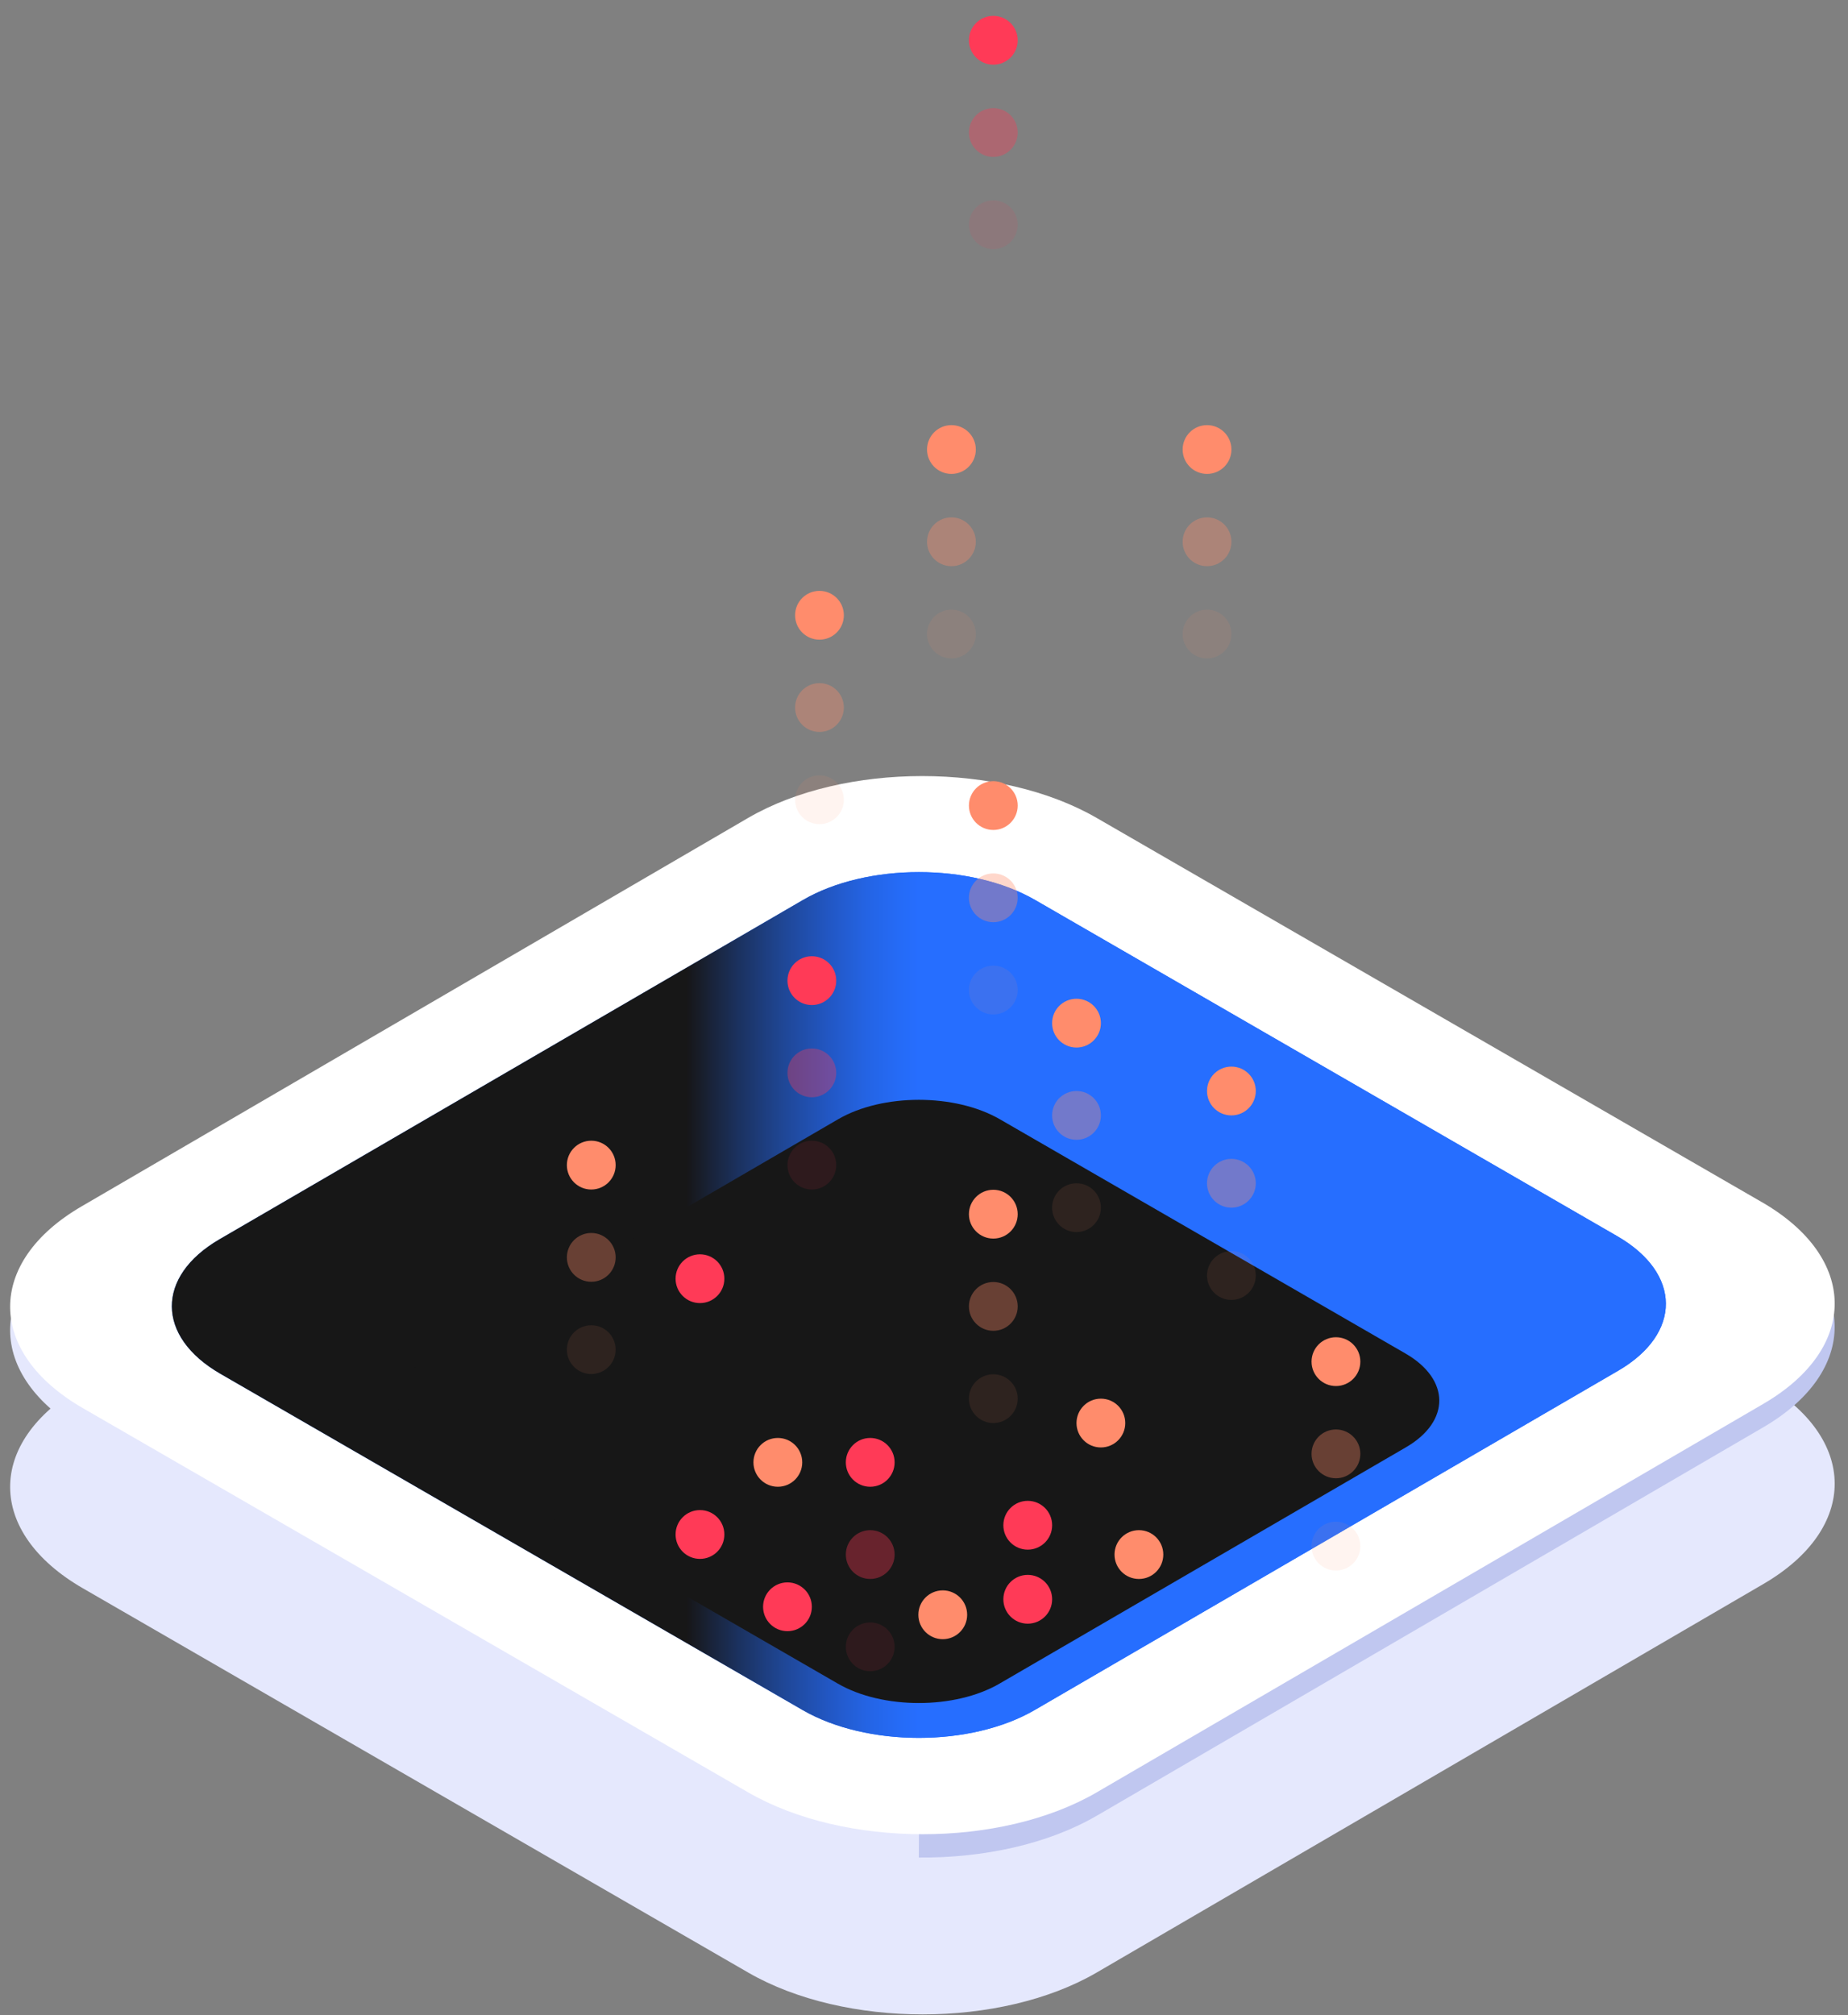 <svg width="100" height="109" viewBox="0 0 100 109" fill="none" xmlns="http://www.w3.org/2000/svg">
<rect x="0" y="0" width="100" height="109" fill="#808080" stroke="none"/>
<g clip-path="url(#clip0_982_6255)">
<path d="M95.344 74.776C100.568 77.791 100.595 82.679 95.406 85.694L59.34 106.706C54.151 109.721 45.715 109.721 40.49 106.706L4.484 85.917C-0.74 82.902 -0.767 78.014 4.422 74.999L40.488 53.987C45.678 50.973 54.114 50.973 59.338 53.987L95.342 74.776H95.344Z" fill="#E5E8FD"/>
<path d="M40.49 45.509L4.422 66.52C-0.767 69.535 -0.74 74.424 4.484 77.438L40.488 98.227C43.048 99.705 46.379 100.453 49.719 100.483L50.107 43.254C46.627 43.223 43.136 43.971 40.488 45.511L40.49 45.509Z" fill="#E5E8FD"/>
<path d="M59.338 98.227L95.404 77.215C100.593 74.2 100.566 69.312 95.342 66.297L59.338 45.509C56.778 44.031 53.447 43.283 50.107 43.252L49.719 100.482C53.2 100.512 56.69 99.764 59.338 98.225V98.227Z" fill="#C0C7F0"/>
<path d="M95.344 65.031C100.568 68.046 100.595 72.934 95.406 75.948L59.34 96.96C54.151 99.975 45.715 99.975 40.49 96.96L4.484 76.172C-0.74 73.157 -0.767 68.269 4.422 65.254L40.488 44.242C45.678 41.227 54.114 41.227 59.338 44.242L95.342 65.031H95.344Z" fill="white"/>
<path d="M87.521 66.875C91.001 68.884 91.02 72.14 87.562 74.149L55.989 92.503C52.531 94.511 46.911 94.511 43.431 92.503L11.922 74.311C8.442 72.302 8.423 69.046 11.881 67.037L43.454 48.683C46.911 46.675 52.531 46.675 56.011 48.683L87.521 66.875Z" fill="#266EFF"/>
<path d="M87.521 66.875C91.001 68.884 91.02 72.14 87.562 74.149L55.989 92.503C52.531 94.511 46.911 94.511 43.431 92.503L11.922 74.311C8.442 72.302 8.423 69.046 11.881 67.037L43.454 48.683C46.911 46.675 52.531 46.675 56.011 48.683L87.521 66.875Z" fill="url(#paint0_linear_982_6255)"/>
<path d="M76.056 73.218C78.481 74.618 78.493 76.887 76.085 78.287L54.087 91.074C51.679 92.474 47.762 92.474 45.337 91.074L23.385 78.4C20.96 77 20.948 74.731 23.356 73.331L45.354 60.544C47.762 59.144 51.679 59.144 54.103 60.544L76.056 73.218Z" fill="#171717"/>
<path d="M73.611 73.657C73.611 74.387 73.021 74.977 72.291 74.977C71.561 74.977 70.971 74.387 70.971 73.657C70.971 72.927 71.561 72.337 72.291 72.337C73.021 72.337 73.611 72.927 73.611 73.657Z" fill="#FF8C6C"/>
<path opacity="0.35" d="M73.611 78.646C73.611 79.375 73.021 79.966 72.291 79.966C71.561 79.966 70.971 79.375 70.971 78.646C70.971 77.916 71.561 77.326 72.291 77.326C73.021 77.326 73.611 77.916 73.611 78.646Z" fill="#FF8C6C"/>
<path opacity="0.1" d="M73.611 83.636C73.611 84.366 73.021 84.956 72.291 84.956C71.561 84.956 70.971 84.366 70.971 83.636C70.971 82.907 71.561 82.316 72.291 82.316C73.021 82.316 73.611 82.907 73.611 83.636Z" fill="#FF8C6C"/>
<path d="M55.071 43.576C55.071 44.306 54.48 44.896 53.751 44.896C53.021 44.896 52.431 44.306 52.431 43.576C52.431 42.846 53.021 42.256 53.751 42.256C54.48 42.256 55.071 42.846 55.071 43.576Z" fill="#FF8C6C"/>
<path opacity="0.35" d="M53.751 49.886C54.48 49.886 55.071 49.295 55.071 48.566C55.071 47.837 54.48 47.247 53.751 47.247C53.022 47.247 52.431 47.837 52.431 48.566C52.431 49.295 53.022 49.886 53.751 49.886Z" fill="#FF8C6C"/>
<path opacity="0.1" d="M55.071 53.555C55.071 54.285 54.48 54.875 53.751 54.875C53.021 54.875 52.431 54.285 52.431 53.555C52.431 52.825 53.021 52.235 53.751 52.235C54.48 52.235 55.071 52.825 55.071 53.555Z" fill="#FF8C6C"/>
<path d="M55.071 65.68C55.071 66.41 54.48 67 53.751 67C53.021 67 52.431 66.41 52.431 65.68C52.431 64.951 53.021 64.36 53.751 64.36C54.48 64.36 55.071 64.951 55.071 65.68Z" fill="#FF8C6C"/>
<path opacity="0.35" d="M55.071 70.669C55.071 71.398 54.48 71.989 53.751 71.989C53.021 71.989 52.431 71.398 52.431 70.669C52.431 69.939 53.021 69.349 53.751 69.349C54.48 69.349 55.071 69.939 55.071 70.669Z" fill="#FF8C6C"/>
<path opacity="0.1" d="M53.751 76.979C54.48 76.979 55.071 76.388 55.071 75.659C55.071 74.93 54.48 74.34 53.751 74.34C53.022 74.34 52.431 74.93 52.431 75.659C52.431 76.388 53.022 76.979 53.751 76.979Z" fill="#FF8C6C"/>
<path d="M33.315 63.026C33.315 63.754 32.725 64.346 31.995 64.346C31.265 64.346 30.675 63.756 30.675 63.026C30.675 62.296 31.265 61.706 31.995 61.706C32.725 61.706 33.315 62.296 33.315 63.026Z" fill="#FF8C6C"/>
<path opacity="0.35" d="M33.315 68.017C33.315 68.746 32.725 69.337 31.995 69.337C31.265 69.337 30.675 68.746 30.675 68.017C30.675 67.287 31.265 66.697 31.995 66.697C32.725 66.697 33.315 67.287 33.315 68.017Z" fill="#FF8C6C"/>
<path opacity="0.1" d="M33.315 73.007C33.315 73.737 32.725 74.327 31.995 74.327C31.265 74.327 30.675 73.737 30.675 73.007C30.675 72.278 31.265 71.688 31.995 71.688C32.725 71.688 33.315 72.278 33.315 73.007Z" fill="#FF8C6C"/>
<path d="M59.572 55.346C59.572 56.074 58.981 56.666 58.252 56.666C57.522 56.666 56.932 56.076 56.932 55.346C56.932 54.617 57.522 54.027 58.252 54.027C58.981 54.027 59.572 54.617 59.572 55.346Z" fill="#FF8C6C"/>
<path opacity="0.35" d="M59.572 60.337C59.572 61.067 58.981 61.657 58.252 61.657C57.522 61.657 56.932 61.067 56.932 60.337C56.932 59.607 57.522 59.017 58.252 59.017C58.981 59.017 59.572 59.607 59.572 60.337Z" fill="#FF8C6C"/>
<path opacity="0.1" d="M59.572 65.328C59.572 66.057 58.981 66.648 58.252 66.648C57.522 66.648 56.932 66.057 56.932 65.328C56.932 64.598 57.522 64.008 58.252 64.008C58.981 64.008 59.572 64.598 59.572 65.328Z" fill="#FF8C6C"/>
<path d="M66.636 24.317C66.636 25.046 66.046 25.636 65.316 25.636C64.587 25.636 63.996 25.046 63.996 24.317C63.996 23.587 64.587 22.997 65.316 22.997C66.046 22.997 66.636 23.587 66.636 24.317Z" fill="#FF8C6C"/>
<path opacity="0.35" d="M66.636 29.307C66.636 30.037 66.046 30.627 65.316 30.627C64.587 30.627 63.996 30.037 63.996 29.307C63.996 28.577 64.587 27.987 65.316 27.987C66.046 27.987 66.636 28.577 66.636 29.307Z" fill="#FF8C6C"/>
<path opacity="0.1" d="M66.636 34.298C66.636 35.025 66.046 35.618 65.316 35.618C64.587 35.618 63.996 35.027 63.996 34.298C63.996 33.568 64.587 32.978 65.316 32.978C66.046 32.978 66.636 33.568 66.636 34.298Z" fill="#FF8C6C"/>
<path d="M52.804 24.317C52.804 25.046 52.214 25.636 51.484 25.636C50.755 25.636 50.164 25.046 50.164 24.317C50.164 23.587 50.755 22.997 51.484 22.997C52.214 22.997 52.804 23.587 52.804 24.317Z" fill="#FF8C6C"/>
<path opacity="0.35" d="M52.804 29.307C52.804 30.037 52.214 30.627 51.484 30.627C50.755 30.627 50.164 30.037 50.164 29.307C50.164 28.577 50.755 27.987 51.484 27.987C52.214 27.987 52.804 28.577 52.804 29.307Z" fill="#FF8C6C"/>
<path opacity="0.1" d="M52.804 34.298C52.804 35.025 52.214 35.618 51.484 35.618C50.755 35.618 50.164 35.027 50.164 34.298C50.164 33.568 50.755 32.978 51.484 32.978C52.214 32.978 52.804 33.568 52.804 34.298Z" fill="#FF8C6C"/>
<path d="M53.751 3.499C54.48 3.499 55.071 2.908 55.071 2.179C55.071 1.45 54.48 0.859 53.751 0.859C53.022 0.859 52.431 1.45 52.431 2.179C52.431 2.908 53.022 3.499 53.751 3.499Z" fill="#FF3A57"/>
<path opacity="0.35" d="M55.071 7.168C55.071 7.895 54.48 8.488 53.751 8.488C53.021 8.488 52.431 7.897 52.431 7.168C52.431 6.438 53.021 5.848 53.751 5.848C54.48 5.848 55.071 6.438 55.071 7.168Z" fill="#FF3A57"/>
<path opacity="0.1" d="M55.071 12.159C55.071 12.888 54.48 13.478 53.751 13.478C53.021 13.478 52.431 12.888 52.431 12.159C52.431 11.429 53.021 10.839 53.751 10.839C54.48 10.839 55.071 11.429 55.071 12.159Z" fill="#FF3A57"/>
<path d="M45.251 53.047C45.251 53.777 44.661 54.367 43.931 54.367C43.202 54.367 42.612 53.777 42.612 53.047C42.612 52.317 43.202 51.727 43.931 51.727C44.661 51.727 45.251 52.317 45.251 53.047Z" fill="#FF3A57"/>
<path opacity="0.35" d="M45.251 58.035C45.251 58.763 44.661 59.355 43.931 59.355C43.202 59.355 42.612 58.765 42.612 58.035C42.612 57.306 43.202 56.716 43.931 56.716C44.661 56.716 45.251 57.306 45.251 58.035Z" fill="#FF3A57"/>
<path opacity="0.1" d="M45.251 63.026C45.251 63.754 44.661 64.346 43.931 64.346C43.202 64.346 42.612 63.756 42.612 63.026C42.612 62.296 43.202 61.706 43.931 61.706C44.661 61.706 45.251 62.296 45.251 63.026Z" fill="#FF3A57"/>
<path d="M48.41 79.105C48.41 79.835 47.819 80.425 47.09 80.425C46.36 80.425 45.77 79.835 45.77 79.105C45.77 78.375 46.36 77.785 47.09 77.785C47.819 77.785 48.41 78.375 48.41 79.105Z" fill="#FF3A57"/>
<path opacity="0.35" d="M48.41 84.093C48.41 84.823 47.819 85.413 47.09 85.413C46.36 85.413 45.77 84.823 45.77 84.093C45.77 83.364 46.36 82.773 47.09 82.773C47.819 82.773 48.41 83.364 48.41 84.093Z" fill="#FF3A57"/>
<path opacity="0.1" d="M48.41 89.084C48.41 89.814 47.819 90.404 47.09 90.404C46.36 90.404 45.77 89.814 45.77 89.084C45.77 88.354 46.36 87.764 47.09 87.764C47.819 87.764 48.41 88.354 48.41 89.084Z" fill="#FF3A57"/>
<path d="M39.197 83.007C39.197 83.737 38.607 84.327 37.877 84.327C37.148 84.327 36.557 83.737 36.557 83.007C36.557 82.277 37.148 81.687 37.877 81.687C38.607 81.687 39.197 82.277 39.197 83.007Z" fill="#FF3A57"/>
<path d="M42.611 88.237C43.34 88.237 43.931 87.647 43.931 86.918C43.931 86.189 43.34 85.598 42.611 85.598C41.883 85.598 41.292 86.189 41.292 86.918C41.292 87.647 41.883 88.237 42.611 88.237Z" fill="#FF3A57"/>
<path d="M43.411 79.105C43.411 79.835 42.821 80.425 42.091 80.425C41.361 80.425 40.771 79.835 40.771 79.105C40.771 78.375 41.361 77.785 42.091 77.785C42.821 77.785 43.411 78.375 43.411 79.105Z" fill="#FF8C6C"/>
<path d="M39.197 69.171C39.197 69.898 38.607 70.49 37.877 70.49C37.148 70.49 36.557 69.9 36.557 69.171C36.557 68.441 37.148 67.851 37.877 67.851C38.607 67.851 39.197 68.441 39.197 69.171Z" fill="#FF3A57"/>
<path d="M56.934 86.512C56.934 87.241 56.343 87.832 55.614 87.832C54.884 87.832 54.294 87.241 54.294 86.512C54.294 85.782 54.884 85.192 55.614 85.192C56.343 85.192 56.934 85.782 56.934 86.512Z" fill="#FF3A57"/>
<path d="M56.934 82.507C56.934 83.237 56.343 83.827 55.614 83.827C54.884 83.827 54.294 83.237 54.294 82.507C54.294 81.777 54.884 81.187 55.614 81.187C56.343 81.187 56.934 81.777 56.934 82.507Z" fill="#FF3A57"/>
<path d="M62.949 84.093C62.949 84.823 62.359 85.413 61.629 85.413C60.9 85.413 60.309 84.823 60.309 84.093C60.309 83.364 60.9 82.773 61.629 82.773C62.359 82.773 62.949 83.364 62.949 84.093Z" fill="#FF8C6C"/>
<path d="M52.335 87.35C52.335 88.08 51.744 88.67 51.015 88.67C50.285 88.67 49.695 88.08 49.695 87.35C49.695 86.62 50.285 86.03 51.015 86.03C51.744 86.03 52.335 86.62 52.335 87.35Z" fill="#FF8C6C"/>
<path d="M60.891 76.979C60.891 77.707 60.301 78.299 59.572 78.299C58.842 78.299 58.252 77.709 58.252 76.979C58.252 76.25 58.842 75.659 59.572 75.659C60.301 75.659 60.891 76.25 60.891 76.979Z" fill="#FF8C6C"/>
<path d="M67.954 59.017C67.954 59.745 67.364 60.337 66.634 60.337C65.905 60.337 65.314 59.747 65.314 59.017C65.314 58.288 65.905 57.697 66.634 57.697C67.364 57.697 67.954 58.288 67.954 59.017Z" fill="#FF8C6C"/>
<path opacity="0.35" d="M67.954 64.008C67.954 64.736 67.364 65.328 66.634 65.328C65.905 65.328 65.314 64.737 65.314 64.008C65.314 63.278 65.905 62.688 66.634 62.688C67.364 62.688 67.954 63.278 67.954 64.008Z" fill="#FF8C6C"/>
<path opacity="0.1" d="M67.954 68.998C67.954 69.728 67.364 70.318 66.634 70.318C65.905 70.318 65.314 69.728 65.314 68.998C65.314 68.269 65.905 67.678 66.634 67.678C67.364 67.678 67.954 68.269 67.954 68.998Z" fill="#FF8C6C"/>
<path d="M45.663 33.283C45.663 34.011 45.073 34.603 44.343 34.603C43.614 34.603 43.024 34.013 43.024 33.283C43.024 32.553 43.614 31.963 44.343 31.963C45.073 31.963 45.663 32.553 45.663 33.283Z" fill="#FF8C6C"/>
<path opacity="0.35" d="M45.663 38.274C45.663 39.001 45.073 39.594 44.343 39.594C43.614 39.594 43.024 39.003 43.024 38.274C43.024 37.544 43.614 36.954 44.343 36.954C45.073 36.954 45.663 37.544 45.663 38.274Z" fill="#FF8C6C"/>
<path opacity="0.1" d="M45.663 43.262C45.663 43.992 45.073 44.582 44.343 44.582C43.614 44.582 43.024 43.992 43.024 43.262C43.024 42.533 43.614 41.942 44.343 41.942C45.073 41.942 45.663 42.533 45.663 43.262Z" fill="#FF8C6C"/>
</g>
<defs>
<linearGradient id="paint0_linear_982_6255" x1="49.832" y1="70.593" x2="37.111" y2="70.593" gradientUnits="userSpaceOnUse">
<stop stop-color="#266EFF"/>
<stop offset="0.09" stop-color="#256BF7"/>
<stop offset="0.23" stop-color="#2464E4"/>
<stop offset="0.39" stop-color="#2257C4"/>
<stop offset="0.58" stop-color="#1F4797"/>
<stop offset="0.78" stop-color="#1B315E"/>
<stop offset="0.99" stop-color="#171719"/>
<stop offset="1" stop-color="#171717"/>
</linearGradient>
<clipPath id="clip0_982_6255">
<rect width="98.731" height="108.107" fill="white" transform="translate(0.549 0.859)"/>
</clipPath>
</defs>
</svg>
